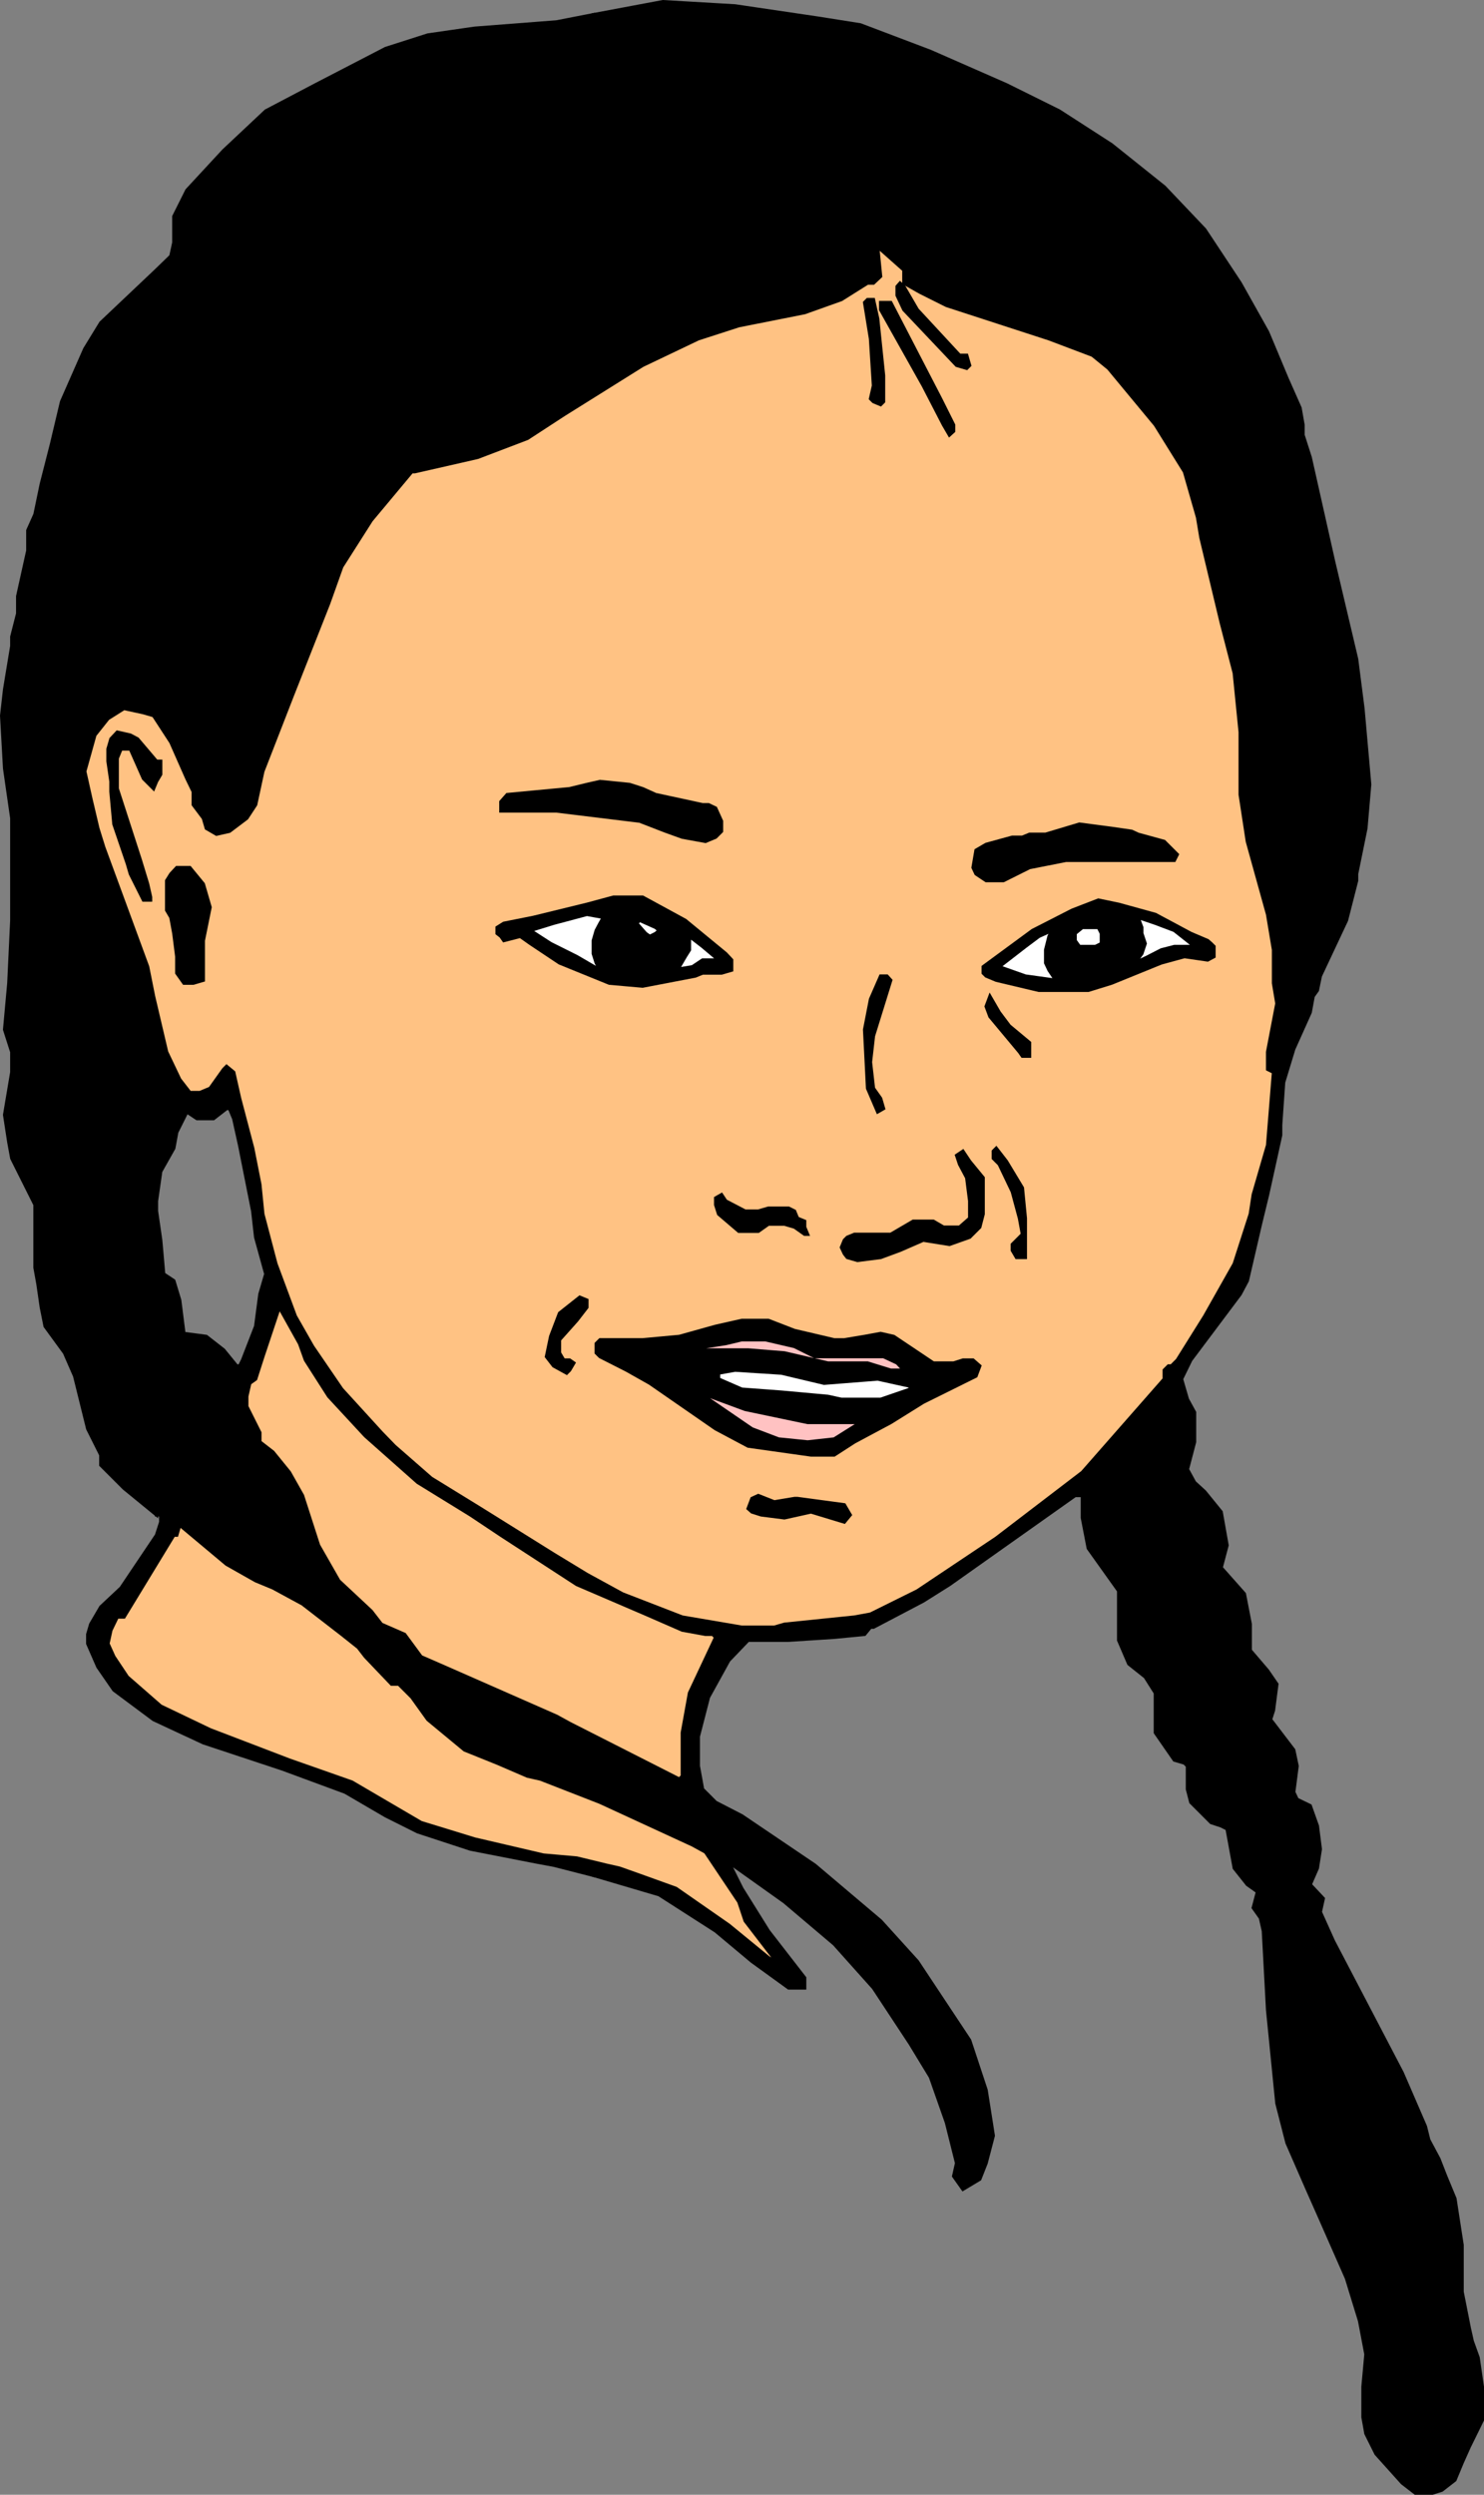 <svg xmlns="http://www.w3.org/2000/svg" width="351.671" height="591.172"><rect width="100%" height="100%" fill="#808080" stroke="none"/><path d="M37.086 358.985v-74.398l1-7 3.101-5.5.7-3.801 2.398-4.8 2.402 1.6h3.899l3.101-2.402h.7l1 2.403 1.398 6.3 3.102 15.598.699 6.2 2.402 8.703-1.402 4.796-1 7.602-3.098 8-.703 1.398h-.7l-3.097-3.796-4.101-3.204-5.301-.699-1-7.898-1.399-4.602-2.402-1.597-.7-8-1-6.903v72h1v1.7l-1 3.101-8.398 12.5-4.8 4.5-2.399 4.102-.703 2.398v2.2l2.402 5.5 3.801 5.5 9.399 7 11.8 5.5 18.7 6.198 14.898 5.5 9.602 5.602 7.601 3.8 12.5 4.098 15.899 3.102 3.8.7 9.399 2.402V3.485l-8.7 1.7-19.398 1.5-11.101 1.601-10 3.2-16.602 8.6-11.797 6.2-10 9.398-8.703 9.403-3.098 6.199v6.2l-.699 3.198-3.402 3.301-13.2 12.5-3.8 6.2-5.5 12.5-2.399 10.101-2.402 9.398-1.5 7.204-1.7 3.796v4.801l-2.398 10.801v4.102l-1.402 5.5v2.199l-1.7 10.3-.698 6.2.699 12.5 1.7 11.8v24.2l-.7 14.898-1 11 1.7 5.301v4.8l-1.7 10.098 1 6.5.7 3.801 5.5 11v14.903l.702 3.898.797 5.5.902 4.5 4.598 6.3 2.402 5.5 3.098 12.5 3.102 6.2v2.398l5.5 5.5 7.699 6.301"/><path fill="none" stroke="#000" stroke-miterlimit="10" stroke-width=".771" d="M37.086 358.985v-74.398l1-7 3.101-5.5.7-3.801 2.398-4.8 2.402 1.6h3.899l3.101-2.402h.7l1 2.403 1.398 6.3 3.102 15.598.699 6.2 2.402 8.703-1.402 4.796-1 7.602-3.098 8-.703 1.398h-.7l-3.097-3.796-4.101-3.204-5.301-.699-1-7.898-1.399-4.602-2.402-1.597-.7-8-1-6.903v72h1v1.7l-1 3.101-8.398 12.5-4.8 4.5-2.399 4.102-.703 2.398v2.2l2.402 5.5 3.801 5.5 9.399 7 11.8 5.5 18.7 6.198 14.898 5.5 9.602 5.602 7.601 3.8 12.5 4.098 15.899 3.102 3.8.7 9.399 2.402V3.485l-8.7 1.7-19.398 1.5-11.101 1.601-10 3.2-16.602 8.6-11.797 6.2-10 9.398-8.703 9.403-3.098 6.199v6.2l-.699 3.198-3.402 3.301-13.2 12.5-3.8 6.2-5.5 12.5-2.399 10.101-2.402 9.398-1.5 7.204-1.7 3.796v4.801l-2.398 10.801v4.102l-1.402 5.5v2.199l-1.7 10.3-.698 6.2.699 12.5 1.7 11.8v24.2l-.7 14.898-1 11 1.7 5.301v4.8l-1.7 10.098 1 6.5.7 3.801 5.5 11v14.903l.702 3.898.797 5.5.902 4.5 4.598 6.3 2.402 5.5 3.098 12.5 3.102 6.2v2.398l5.5 5.5zm0 0"/><path d="m140.586 3.485 16.5-3.097 17.101 1 19.598 2.898 10.102 1.602 16.601 6.296 18 7.903 12.5 6.199 12.399 8 12.5 10 9.601 10.102 8.399 12.699 6.5 11.597 4.601 11 3.098 7 .7 4v2.403l1.702 5.3 5.5 24.5 5.5 23.297 1.5 11.704 1.598 18-.899 10.398-2.199 10.8v1.598l-2.402 9.403-6.2 13.199-.699 3.398-1 1.403-.699 3.8-3.902 8.7-2.399 7.898-.699 10.102v2.398l-3.101 14.102-1.7 7-3.101 13.398-1.7 3.2-9.3 12.402-2.399 3.199-2.199 4.5 1.399 4.8 1.699 3.098v7l-1.7 6.5 1.7 3.102 2.402 2.2 3.899 4.8 1.398 7.898-1.398 5.301 5.5 6.2 1.398 7.203v6.199l4.102 4.8 2.199 3.2-.8 6.199-.7 2.2.7.902 4.8 6.296.8 3.801-.8 6.2.8 1.703 3.102 1.5 1.7 4.796.699 5.5-.7 4.5-1.699 3.903 3.098 3.3-.7 3.2 3.102 6.898 16.297 31.2 5.5 12.703.8 3.199 2.403 4.5 1.598 4.097 2.2 5.301 1.702 11v11.102l1.7 8.597.699 3.102 1.398 3.898 1 6.903v7.898l-3.098 6.301-1.699 3.8-1.703 4.098-3.098 2.403-2.199.699h-4.101l-3.102-2.398-6.2-6.903-2.398-4.8-.699-3.899v-7.2l.7-7.698-1.5-7.903-3.102-10.097-6.2-14.102-3.1-7-4.798-11-2.402-9.398-2.2-22.102-1-18.7-.699-3.1-1.699-2.4 1-3.8-2.402-1.7-3.098-3.902-1.703-9.296-1.398-.704-2.399-.796-4.8-4.801-.801-3.102v-5.5l-.7-.699-2.402-.7-4.5-6.5v-9.402l-2.398-3.796-3.899-3.102-2.402-5.602v-11.699l-7.2-10.097-1.398-7.204v-5.296h-1.703l-29.797 21.097-6.203 3.903-11.797 6.199h-.703l-1.398 1.699-7.2.7-10.8.698h-9.602l-4.598 4.801-4.8 8.7-2.399 9.3v7l1 5.5 3.098 3.102 6.2 3.199 17.3 11.7 15.601 13.198 8.7 9.602 12.398 18.7 3.902 11.8 1.7 10.8-1.7 6.5-1.5 3.802-4 2.398-2.199-3.102.7-3.097-2.403-9.602-3.797-10.8-4.8-7.899-8.7-13.2-9.3-10.402-11.801-10-13.2-9.398 3.098 6.2 6.3 10.1 8.602 11.098v2.403h-3.8l-8.7-6.301-8.601-7.2-13.399-8.6-15.601-4.598V3.485"/><path fill="none" stroke="#000" stroke-miterlimit="10" stroke-width=".771" d="m140.586 3.485 16.5-3.097 17.101 1 19.598 2.898 10.102 1.602 16.601 6.296 18 7.903 12.5 6.199 12.399 8 12.5 10 9.601 10.102 8.399 12.699 6.5 11.597 4.601 11 3.098 7 .7 4v2.403l1.702 5.3 5.5 24.5 5.5 23.297 1.5 11.704 1.598 18-.899 10.398-2.199 10.8v1.598l-2.402 9.403-6.2 13.199-.699 3.398-1 1.403-.699 3.8-3.902 8.7-2.399 7.898-.699 10.102v2.398l-3.101 14.102-1.7 7-3.101 13.398-1.7 3.2-9.3 12.402-2.399 3.199-2.199 4.5 1.399 4.8 1.699 3.098v7l-1.7 6.5 1.7 3.102 2.402 2.2 3.899 4.8 1.398 7.898-1.398 5.301 5.5 6.2 1.398 7.203v6.199l4.102 4.8 2.199 3.2-.8 6.199-.7 2.2.7.902 4.8 6.296.8 3.801-.8 6.2.8 1.703 3.102 1.5 1.7 4.796.699 5.5-.7 4.5-1.699 3.903 3.098 3.3-.7 3.2 3.102 6.898 16.297 31.2 5.5 12.703.8 3.199 2.403 4.5 1.598 4.097 2.2 5.301 1.702 11v11.102l1.7 8.597.699 3.102 1.398 3.898 1 6.903v7.898l-3.098 6.301-1.699 3.8-1.703 4.098-3.098 2.403-2.199.699h-4.101l-3.102-2.398-6.2-6.903-2.398-4.8-.699-3.899v-7.2l.7-7.698-1.5-7.903-3.102-10.097-6.2-14.102-3.1-7-4.798-11-2.402-9.398-2.2-22.102-1-18.7-.699-3.1-1.699-2.4 1-3.8-2.402-1.7-3.098-3.902-1.703-9.296-1.398-.704-2.399-.796-4.8-4.801-.801-3.102v-5.5l-.7-.699-2.402-.7-4.5-6.5v-9.402l-2.398-3.796-3.899-3.102-2.402-5.602v-11.699l-7.2-10.097-1.398-7.204v-5.296h-1.703l-29.797 21.097-6.203 3.903-11.797 6.199h-.703l-1.398 1.699-7.2.7-10.8.698h-9.602l-4.598 4.801-4.8 8.7-2.399 9.3v7l1 5.5 3.098 3.102 6.2 3.199 17.3 11.7 15.601 13.198 8.7 9.602 12.398 18.7 3.902 11.8 1.7 10.8-1.7 6.5-1.5 3.802-4 2.398-2.199-3.102.7-3.097-2.403-9.602-3.797-10.8-4.8-7.899-8.7-13.2-9.3-10.402-11.801-10-13.2-9.398 3.098 6.2 6.3 10.1 8.602 11.098v2.403h-3.8l-8.7-6.301-8.601-7.2-13.399-8.6-15.601-4.598zm0 0"/><path fill="#ffc283" d="M214.187 65.485v1.602l3.899 2.199 6.2 3.102 24.3 7.898 10.3 3.898 3.801 3.102 11.098 13.398 6.902 11.102 3.098 10.8.8 4.802 4.802 20.097 3.101 12 1.399 14v14.801l1.699 11.102 4.8 17.296 1.4 8.403v7.898l.8 4.801-2.2 11.5v4.102l1.4.699-1.4 17.3-3.398 11.7-.703 4.597-3.797 11.801-7 12.403-6.5 10.398-1.402 1.398h-.7l-1 1v2.102l-19.398 22.102-20.402 15.597-18.7 12.5-11.1 5.5-3.798.7-16.601 1.703-2.399.699h-7.703l-14.098-2.403-14.199-5.5-8.402-4.597-7.899-4.801-17.3-10.8-11.7-7.2-8.699-7.602-3.101-3.199-9.399-10.3-6.902-10.098-4.098-7.2-4.601-12.402-3.102-11.8-.7-7-1.698-8.598-3.102-11.801-.7-3.102-.698-3.097-1.7-1.403-.699.704-3.203 4.5-2.398 1h-2.399l-2.402-3.102-3.098-6.5-3.101-13.2-1.399-7-10.402-28.3-1.399-4.5-1.699-7.2-1.402-6.3 2.402-8.602 3.098-3.898 3.8-2.398 4.602 1 2.399.699 4.101 6.3 3.797 8.598 1.5 3.102v3.097l2.402 3.204.7 2.398 2.398 1.398 3.102-.699 4.101-3.097 2.098-3.204 1.7-7.898 7-18 8.6-21.8 3.102-8.7 7-11 9.598-11.5h.7l14.901-3.398 11.801-4.5 8.598-5.602 18.7-11.7 13.202-6.3 9.598-3.102 15.601-3.097 8.7-3.102 6.199-3.898h1.402l1.7-1.602-.7-7 6.2 5.5v1.5"/><path fill="none" stroke="#000" stroke-miterlimit="10" stroke-width=".771" d="M214.187 65.485v1.602l3.899 2.199 6.2 3.102 24.3 7.898 10.3 3.898 3.801 3.102 11.098 13.398 6.902 11.102 3.098 10.8.8 4.802 4.802 20.097 3.101 12 1.399 14v14.801l1.699 11.102 4.8 17.296 1.4 8.403v7.898l.8 4.801-2.2 11.5v4.102l1.4.699-1.4 17.3-3.398 11.7-.703 4.597-3.797 11.801-7 12.403-6.5 10.398-1.402 1.398h-.7l-1 1v2.102l-19.398 22.102-20.402 15.597-18.7 12.5-11.1 5.5-3.798.7-16.601 1.703-2.399.699h-7.703l-14.098-2.403-14.199-5.5-8.402-4.597-7.899-4.801-17.3-10.8-11.7-7.2-8.699-7.602-3.101-3.199-9.399-10.3-6.902-10.098-4.098-7.2-4.601-12.402-3.102-11.8-.7-7-1.698-8.598-3.102-11.801-.7-3.102-.698-3.097-1.7-1.403-.699.704-3.203 4.5-2.398 1h-2.399l-2.402-3.102-3.098-6.5-3.101-13.2-1.399-7-10.402-28.3-1.399-4.5-1.699-7.2-1.402-6.3 2.402-8.602 3.098-3.898 3.8-2.398 4.602 1 2.399.699 4.101 6.3 3.797 8.598 1.5 3.102v3.097l2.402 3.204.7 2.398 2.398 1.398 3.102-.699 4.101-3.097 2.098-3.204 1.7-7.898 7-18 8.6-21.8 3.102-8.7 7-11 9.598-11.5h.7l14.901-3.398 11.801-4.5 8.598-5.602 18.7-11.7 13.202-6.3 9.598-3.102 15.601-3.097 8.7-3.102 6.199-3.898h1.402l1.7-1.602-.7-7 6.2 5.5zm0 0"/><path d="m217.387 73.388 10 10.796h1.699l.7 2.403-.7.699-2.399-.7-12.5-13.198-1.601-3.403v-2.097l.7-.801.901.8 3.2 5.5"/><path fill="none" stroke="#000" stroke-miterlimit="10" stroke-width=".771" d="m217.387 73.388 10 10.796h1.699l.7 2.403-.7.699-2.399-.7-12.5-13.198-1.601-3.403v-2.097l.7-.801.901.8zm0 0"/><path d="m207.988 75.485 1.399 13.5v6.2l-.7.703-1.699-.704-.703-.699.703-3.097-.703-11.102-1.398-8.602.699-.699h1.402l1 4.5"/><path fill="none" stroke="#000" stroke-miterlimit="10" stroke-width=".771" d="m207.988 75.485 1.399 13.5v6.2l-.7.703-1.699-.704-.703-.699.703-3.097-.703-11.102-1.398-8.602.699-.699h1.402zm0 0"/><path d="m222.887 94.485 3.101 6.2v1.5l-1 .902-1.402-2.403-4.8-9.296-10.099-18v-1.704h2.399l11.8 22.801"/><path fill="none" stroke="#000" stroke-miterlimit="10" stroke-width=".771" d="m222.887 94.485 3.101 6.2v1.5l-1 .902-1.402-2.403-4.8-9.296-10.099-18v-1.704h2.399zm0 0"/><path d="m32.586 175.087 4.5 5.3h1v3.098l-1 1.7-.7 1.703-2.398-2.403-3.101-7h-2.2l-.902 2.2v7.203l5.5 17 1.703 5.597.7 3.102v.699h-1.7l-3.101-6.2-.7-2.402-3.199-9.398-.703-7.7v-2.402l-.7-4.796v-2.903l.7-2.398 1.5-1.602 3.102.7 1.699.902"/><path fill="none" stroke="#000" stroke-miterlimit="10" stroke-width=".771" d="m32.586 175.087 4.5 5.3h1v3.098l-1 1.7-.7 1.703-2.398-2.403-3.101-7h-2.2l-.902 2.2v7.203l5.5 17 1.703 5.597.7 3.102v.699h-1.7l-3.101-6.2-.7-2.402-3.199-9.398-.703-7.7v-2.402l-.7-4.796v-2.903l.7-2.398 1.5-1.602 3.102.7zm0 0"/><path d="m152.285 186.888 3.102 1.398 11.101 2.398h1.399l1.699.801 1.402 3.102v2.398l-1.402 1.403-2.399 1-5.5-1-3.902-1.403-6.2-2.398-19.698-2.403h-13.2v-2.199l1.5-1.699 14.801-1.398 4.098-1 3.101-.704 7 .704 3.098 1"/><path fill="none" stroke="#000" stroke-miterlimit="10" stroke-width=".771" d="m152.285 186.888 3.102 1.398 11.101 2.398h1.399l1.699.801 1.402 3.102v2.398l-1.402 1.403-2.399 1-5.5-1-3.902-1.403-6.2-2.398-19.698-2.403h-13.2v-2.199l1.5-1.699 14.801-1.398 4.098-1 3.101-.704 7 .704zm0 0"/><path d="m268.187 196.985 1.5.7 6.2 1.703 3.101 3.097-.703 1.403h-25.7l-8.597 1.699-6.203 3.097h-4.098l-2.402-1.597-.7-1.5.7-4.102 2.402-1.398 6.2-1.7h2.398l1.703-.703h3.797l8-2.398 7.602 1 4.8.7"/><path fill="none" stroke="#000" stroke-miterlimit="10" stroke-width=".771" d="m268.187 196.985 1.5.7 6.2 1.703 3.101 3.097-.703 1.403h-25.7l-8.597 1.699-6.203 3.097h-4.098l-2.402-1.597-.7-1.5.7-4.102 2.402-1.398 6.2-1.7h2.398l1.703-.703h3.797l8-2.398 7.602 1zm0 0"/><path d="m48.187 209.485 1.598 5.5-1.598 7.903v9.398l-2.402.7h-2.2l-1.698-2.4v-3.902l-.7-5.5-.699-3.796-1-1.704v-7l1-1.597 1.399-1.5h3.101l3.2 3.898"/><path fill="none" stroke="#000" stroke-miterlimit="10" stroke-width=".771" d="m48.187 209.485 1.598 5.5-1.598 7.903v9.398l-2.402.7h-2.2l-1.698-2.4v-3.902l-.7-5.5-.699-3.796-1-1.704v-7l1-1.597 1.399-1.5h3.101zm0 0"/><path d="m162.387 218.087 9.601 7.898 1.399 1.5v2.403l-2.399.699h-4.5l-1.703.699-12.5 2.398-7.898-.699-11.801-4.8-6.899-4.598-2.402-1.7-3.898 1-.7-1-.902-.703v-1.398l1.602-1 7-1.398 12.699-3.102 6.3-1.7h6.9l10.1 5.5"/><path fill="none" stroke="#000" stroke-miterlimit="10" stroke-width=".771" d="m162.387 218.087 9.601 7.898 1.399 1.5v2.403l-2.399.699h-4.5l-1.703.699-12.5 2.398-7.898-.699-11.801-4.8-6.899-4.598-2.402-1.7-3.898 1-.7-1-.902-.703v-1.398l1.602-1 7-1.398 12.699-3.102 6.3-1.7h6.9zm0 0"/><path d="m273.785 216.684 8.402 4.5 4 1.704.801.699.7.699v2.398l-1.5.801-5.5-.8-5.5 1.5-11.801 4.8-5.5 1.7h-11.7l-10.101-2.399-2.399-1-.699-.7v-1.5l11.7-8.6 9.398-4.802 6.2-2.398 4.8 1 8.7 2.398"/><path fill="none" stroke="#000" stroke-miterlimit="10" stroke-width=".771" d="m273.785 216.684 8.402 4.5 4 1.704.801.699.7.699v2.398l-1.5.801-5.5-.8-5.5 1.5-11.801 4.8-5.5 1.7h-11.7l-10.101-2.399-2.399-1-.699-.7v-1.5l11.7-8.6 9.398-4.802 6.2-2.398 4.8 1zm0 0"/><path fill="#fff" d="m142.187 218.786-.902 1.7-.7 2.402v3.097l.7 2.2.902 1.703-5.5-3.204-6.199-3.097-4.8-3.102 5.5-1.699 7.898-2.102 3.902.704-.8 1.398"/><path fill="none" stroke="#000" stroke-miterlimit="10" stroke-width=".771" d="m142.187 218.786-.902 1.7-.7 2.402v3.097l.7 2.2.902 1.703-5.5-3.204-6.199-3.097-4.8-3.102 5.5-1.699 7.898-2.102 3.902.704zm0 0"/><path fill="#fff" d="m156.187 220.485-.8.7-1.399.703-1-.704-2.101-2.398.699-.7 3.8 1.7.801.7"/><path fill="none" stroke="#000" stroke-miterlimit="10" stroke-width=".771" d="m156.187 220.485-.8.7-1.399.703-1-.704-2.101-2.398.699-.7 3.8 1.7zm0 0"/><path fill="#fff" d="M260.988 221.184v2.403l-1.402.699h-3.8l-1-1.398v-1.704l1.702-1.398h3.797l.703 1.398"/><path fill="none" stroke="#000" stroke-miterlimit="10" stroke-width=".771" d="M260.988 221.184v2.403l-1.402.699h-3.8l-1-1.398v-1.704l1.702-1.398h3.797zm0 0"/><path fill="#fff" d="M283.086 224.286h-4.8l-3.099.8-3.101 1.598-3.098 1.5 1.598-2.199.8-2.398-.8-2.403v-1.398l-.899-2.398 4.098 1.398 4.5 1.7 4.8 3.8"/><path fill="none" stroke="#000" stroke-miterlimit="10" stroke-width=".771" d="M283.086 224.286h-4.8l-3.099.8-3.101 1.598-3.098 1.5 1.598-2.199.8-2.398-.8-2.403v-1.398l-.899-2.398 4.098 1.398 4.5 1.7zm0 0"/><path fill="#fff" d="M170.285 227.485h-3.797l-2.402 1.602-4.8.8 1.702-.8 1.399-2.403 1-1.597v-3.2l3.101 2.399 3.797 3.2"/><path fill="none" stroke="#000" stroke-miterlimit="10" stroke-width=".771" d="M170.285 227.485h-3.797l-2.402 1.602-4.8.8 1.702-.8 1.399-2.403 1-1.597v-3.2l3.101 2.399zm0 0"/><path fill="#fff" d="m250.187 232.286-7.199-1-6.203-2.2 6.203-4.8 3.2-2.398 3.097-1.403-.7 1.403-.8 3.199v3.097l.8 1.704 1.602 2.398"/><path fill="none" stroke="#000" stroke-miterlimit="10" stroke-width=".771" d="m250.187 232.286-7.199-1-6.203-2.2 6.203-4.8 3.2-2.398 3.097-1.403-.7 1.403-.8 3.199v3.097l.8 1.704zm0 0"/><path d="m211.086 232.286-4.098 13.2-.703 6.198.703 6.204 1.7 2.398.699 2.398-1.399.801-2.402-5.597-.7-13.903 1.4-7.199 2.401-5.5h1.5l.899 1"/><path fill="none" stroke="#000" stroke-miterlimit="10" stroke-width=".771" d="m211.086 232.286-4.098 13.2-.703 6.198.703 6.204 1.7 2.398.699 2.398-1.399.801-2.402-5.597-.7-13.903 1.4-7.199 2.401-5.5h1.5zm0 0"/><path d="m239.187 243.087 4.801 4v3.199h-1.703l-.7-1-7-8.398-.898-2.403.899-2.398 2.2 3.8 2.401 3.2"/><path fill="none" stroke="#000" stroke-miterlimit="10" stroke-width=".771" d="m239.187 243.087 4.801 4v3.199h-1.703l-.7-1-7-8.398-.898-2.403.899-2.398 2.2 3.8zm0 0"/><path d="M232.988 279.087v8.597l-.8 3.102-2.403 2.398-4.797 1.704-6.203-1-5.5 2.398-4.598 1.7-5.5.698-2.402-.699-.7-.898-.698-1.5.699-1.7.7-.703 1.702-.699h8.598l5.3-3.097h4.801l2.399 1.398h3.8l2.4-2.102v-4.097l-.7-5.5-1.7-3.2-.699-2.101 1.5-1 1.598 2.398 3.203 3.903"/><path fill="none" stroke="#000" stroke-miterlimit="10" stroke-width=".771" d="M232.988 279.087v8.597l-.8 3.102-2.403 2.398-4.797 1.704-6.203-1-5.5 2.398-4.598 1.7-5.5.698-2.402-.699-.7-.898-.698-1.5.699-1.7.7-.703 1.702-.699h8.598l5.3-3.097h4.801l2.399 1.398h3.8l2.4-2.102v-4.097l-.7-5.5-1.7-3.2-.699-2.101 1.5-1 1.598 2.398zm0 0"/><path d="m238.488 275.184 3.797 6.301.703 7.2v9.3h-2.101l-1-1.699v-1.398l2.398-2.403-.7-3.8-1.698-6.297-3.102-6.5-1.398-1.403v-1.699l.699-.7 2.402 3.098"/><path fill="none" stroke="#000" stroke-miterlimit="10" stroke-width=".771" d="m238.488 275.184 3.797 6.301.703 7.2v9.3h-2.101l-1-1.699v-1.398l2.398-2.403-.7-3.8-1.698-6.297-3.102-6.5-1.398-1.403v-1.699l.699-.7zm0 0"/><path d="M176.586 286.985h3.101l2.399-.699h4.8l1.4.7.702 1.698 1.7.704v1.398l.699 1.7h-.7l-2.402-1.7-2.398-.7h-3.801l-2.399 1.7h-4.601l-4.8-4.102-.7-2.199v-1.597l1.402-.801 1 1.5 4.598 2.398"/><path fill="none" stroke="#000" stroke-miterlimit="10" stroke-width=".771" d="M176.586 286.985h3.101l2.399-.699h4.8l1.4.7.702 1.698 1.7.704v1.398l.699 1.7h-.7l-2.402-1.7-2.398-.7h-3.801l-2.399 1.7h-4.601l-4.8-4.102-.7-2.199v-1.597l1.402-.801 1 1.5zm0 0"/><path d="m139.086 309.786-2.399 3.102-4.101 4.597v3.102l1 1.699h1.402l1 .7-1 1.698-.703.704-3.098-1.704-1.699-2.199 1-4.8 2.098-5.5 4.8-3.797 1.7.699v1.699"/><path fill="none" stroke="#000" stroke-miterlimit="10" stroke-width=".771" d="m139.086 309.786-2.399 3.102-4.101 4.597v3.102l1 1.699h1.402l1 .7-1 1.698-.703.704-3.098-1.704-1.699-2.199 1-4.8 2.098-5.5 4.8-3.797 1.7.699zm0 0"/><path fill="#ffc283" d="m72.387 322.286 5.5 8.602 8.699 9.398 12.402 11 12.5 7.7 7.2 4.8 18 11.7 16.3 7 8.7 3.8 5.5 1h1.699l.699.7-6.2 13.198-1.699 9.403v10.3l-.699.7-26-13.2-3.101-1.703-26.602-11.699-5.5-2.398-3.898-5.301-5.5-2.398-2.399-3.102-7.703-7.2-4.797-8.402-3.8-11.796-3.102-5.5-3.899-4.801-3.101-2.403v-2.199l-3.098-6.199v-2.398l.7-3.102 1.398-1 1.7-5.3 3.901-11.7 4.801 8.602 1.399 3.898"/><path fill="none" stroke="#000" stroke-miterlimit="10" stroke-width=".771" d="m72.387 322.286 5.5 8.602 8.699 9.398 12.402 11 12.5 7.7 7.2 4.8 18 11.7 16.3 7 8.7 3.8 5.5 1h1.699l.699.7-6.2 13.198-1.699 9.403v10.3l-.699.7-26-13.2-3.101-1.703-26.602-11.699-5.5-2.398-3.898-5.301-5.5-2.398-2.399-3.102-7.703-7.2-4.797-8.402-3.8-11.796-3.102-5.5-3.899-4.801-3.101-2.403v-2.199l-3.098-6.199v-2.398l.7-3.102 1.398-1 1.7-5.3 3.901-11.7 4.801 8.602zm0 0"/><path d="m188.285 315.286 9.402 2.2h2.399l4.8-.802 3.801-.699 3.098.7 9.402 6.3h4.801l2.2-.699h2.398l1.601 1.398-.902 2.403-12.5 6.199-7.7 4.8-8.597 4.598-4.8 3.102h-5.5l-14.903-2.102-7.7-4.097-15.597-10.801-5.5-3.102-6.3-3.199-.903-.898v-2.2l.902-.902h10.098l8.703-.8 8.598-2.399 6.2-1.398h6.3l6.2 2.398"/><path fill="none" stroke="#000" stroke-miterlimit="10" stroke-width=".771" d="m188.285 315.286 9.402 2.2h2.399l4.8-.802 3.801-.699 3.098.7 9.402 6.3h4.801l2.2-.699h2.398l1.601 1.398-.902 2.403-12.5 6.199-7.7 4.8-8.597 4.598-4.8 3.102h-5.5l-14.903-2.102-7.7-4.097-15.597-10.801-5.5-3.102-6.3-3.199-.903-.898v-2.2l.902-.902h10.098l8.703-.8 8.598-2.399 6.2-1.398h6.3zm0 0"/><path fill="#ffc2c2" d="m188.285 319.087 4.8 2.398h16.302l3.199 1.5 1.601 1.7h-3.101l-5.5-1.7h-9.399l-10.3-2.398-8.602-.7h-14.898l9.601-1.5 3.797-.902h5.602l6.898 1.602"/><path fill="none" stroke="#000" stroke-miterlimit="10" stroke-width=".771" d="m188.285 319.087 4.8 2.398h16.302l3.199 1.5 1.601 1.7h-3.101l-5.5-1.7h-9.399l-10.3-2.398-8.602-.7h-14.898l9.601-1.5 3.797-.902h5.602zm0 0"/><path fill="#fff" d="m195.285 327.786 12.703-1 7.7 1.7v.698l-7 2.403h-9.301l-3.2-.7-11-1-9.402-.703-5.5-2.398v-.7h-.7l.7-.698 3.902-.704 11 .704 10.098 2.398"/><path fill="none" stroke="#000" stroke-miterlimit="10" stroke-width=".771" d="m195.285 327.786 12.703-1 7.7 1.7v.698l-7 2.403h-9.301l-3.2-.7-11-1-9.402-.703-5.5-2.398v-.7h-.7l.7-.698 3.902-.704 11 .704zm0 0"/><path fill="#ffc2c2" d="M191.387 337.087h12.5l-6.2 3.898-6.3.7-6.899-.7-6.3-2.398-12.7-8.7 11.098 4.098 14.8 3.102"/><path fill="none" stroke="#000" stroke-miterlimit="10" stroke-width=".771" d="M191.387 337.087h12.5l-6.2 3.898-6.3.7-6.899-.7-6.3-2.398-12.7-8.7 11.098 4.098zm0 0"/><path d="M188.285 355.087h.703l11.098 1.5 1.402 2.398-1.402 1.7-7.899-2.399-6.3 1.398-5.5-.699-2.2-.699-.902-.8.902-2.4 1.5-.698 3.801 1.5 4.797-.801"/><path fill="none" stroke="#000" stroke-miterlimit="10" stroke-width=".771" d="M188.285 355.087h.703l11.098 1.5 1.402 2.398-1.402 1.7-7.899-2.399-6.3 1.398-5.5-.699-2.2-.699-.902-.8.902-2.4 1.5-.698 3.801 1.5zm0 0"/><path fill="#ffc283" d="m60.586 374.587 4.101 1.699 7 3.8 9.301 7.2 3.899 3.102 1.699 2.199 6.2 6.5h1.702l3.098 3.097 3.8 5.301 8.7 7.2 7.7 3.101 7.202 3.102 3.098.699 14.101 5.5 21.899 10.097 3.101 1.704 7.899 11.796 1.5 4.5 7.902 10.301-2.402-1.597-9.399-7.704-12.5-8.699-8.601-3.097-4.8-1.704-3.099-.699-7-1.699-7.902-.7-16.297-3.8-12.703-3.898-16.398-9.602-14.801-5.2-18.8-7.198-11.7-5.602-7.899-6.898-3.199-4.801-1.402-3.102.7-3.199 1.5-3.102h1.6l11.801-19.398h.7l.699-2.398 11.101 9.296 6.899 3.903"/><path fill="none" stroke="#000" stroke-miterlimit="10" stroke-width=".771" d="m60.586 374.587 4.101 1.699 7 3.8 9.301 7.2 3.899 3.102 1.699 2.199 6.2 6.5h1.702l3.098 3.097 3.8 5.301 8.7 7.2 7.7 3.101 7.202 3.102 3.098.699 14.101 5.5 21.899 10.097 3.101 1.704 7.899 11.796 1.5 4.5 7.902 10.301-2.402-1.597-9.399-7.704-12.5-8.699-8.601-3.097-4.8-1.704-3.099-.699-7-1.699-7.902-.7-16.297-3.8-12.703-3.898-16.398-9.602-14.801-5.2-18.8-7.198-11.7-5.602-7.899-6.898-3.199-4.801-1.402-3.102.7-3.199 1.5-3.102h1.6l11.801-19.398h.7l.699-2.398 11.101 9.296zm0 0"/></svg>
